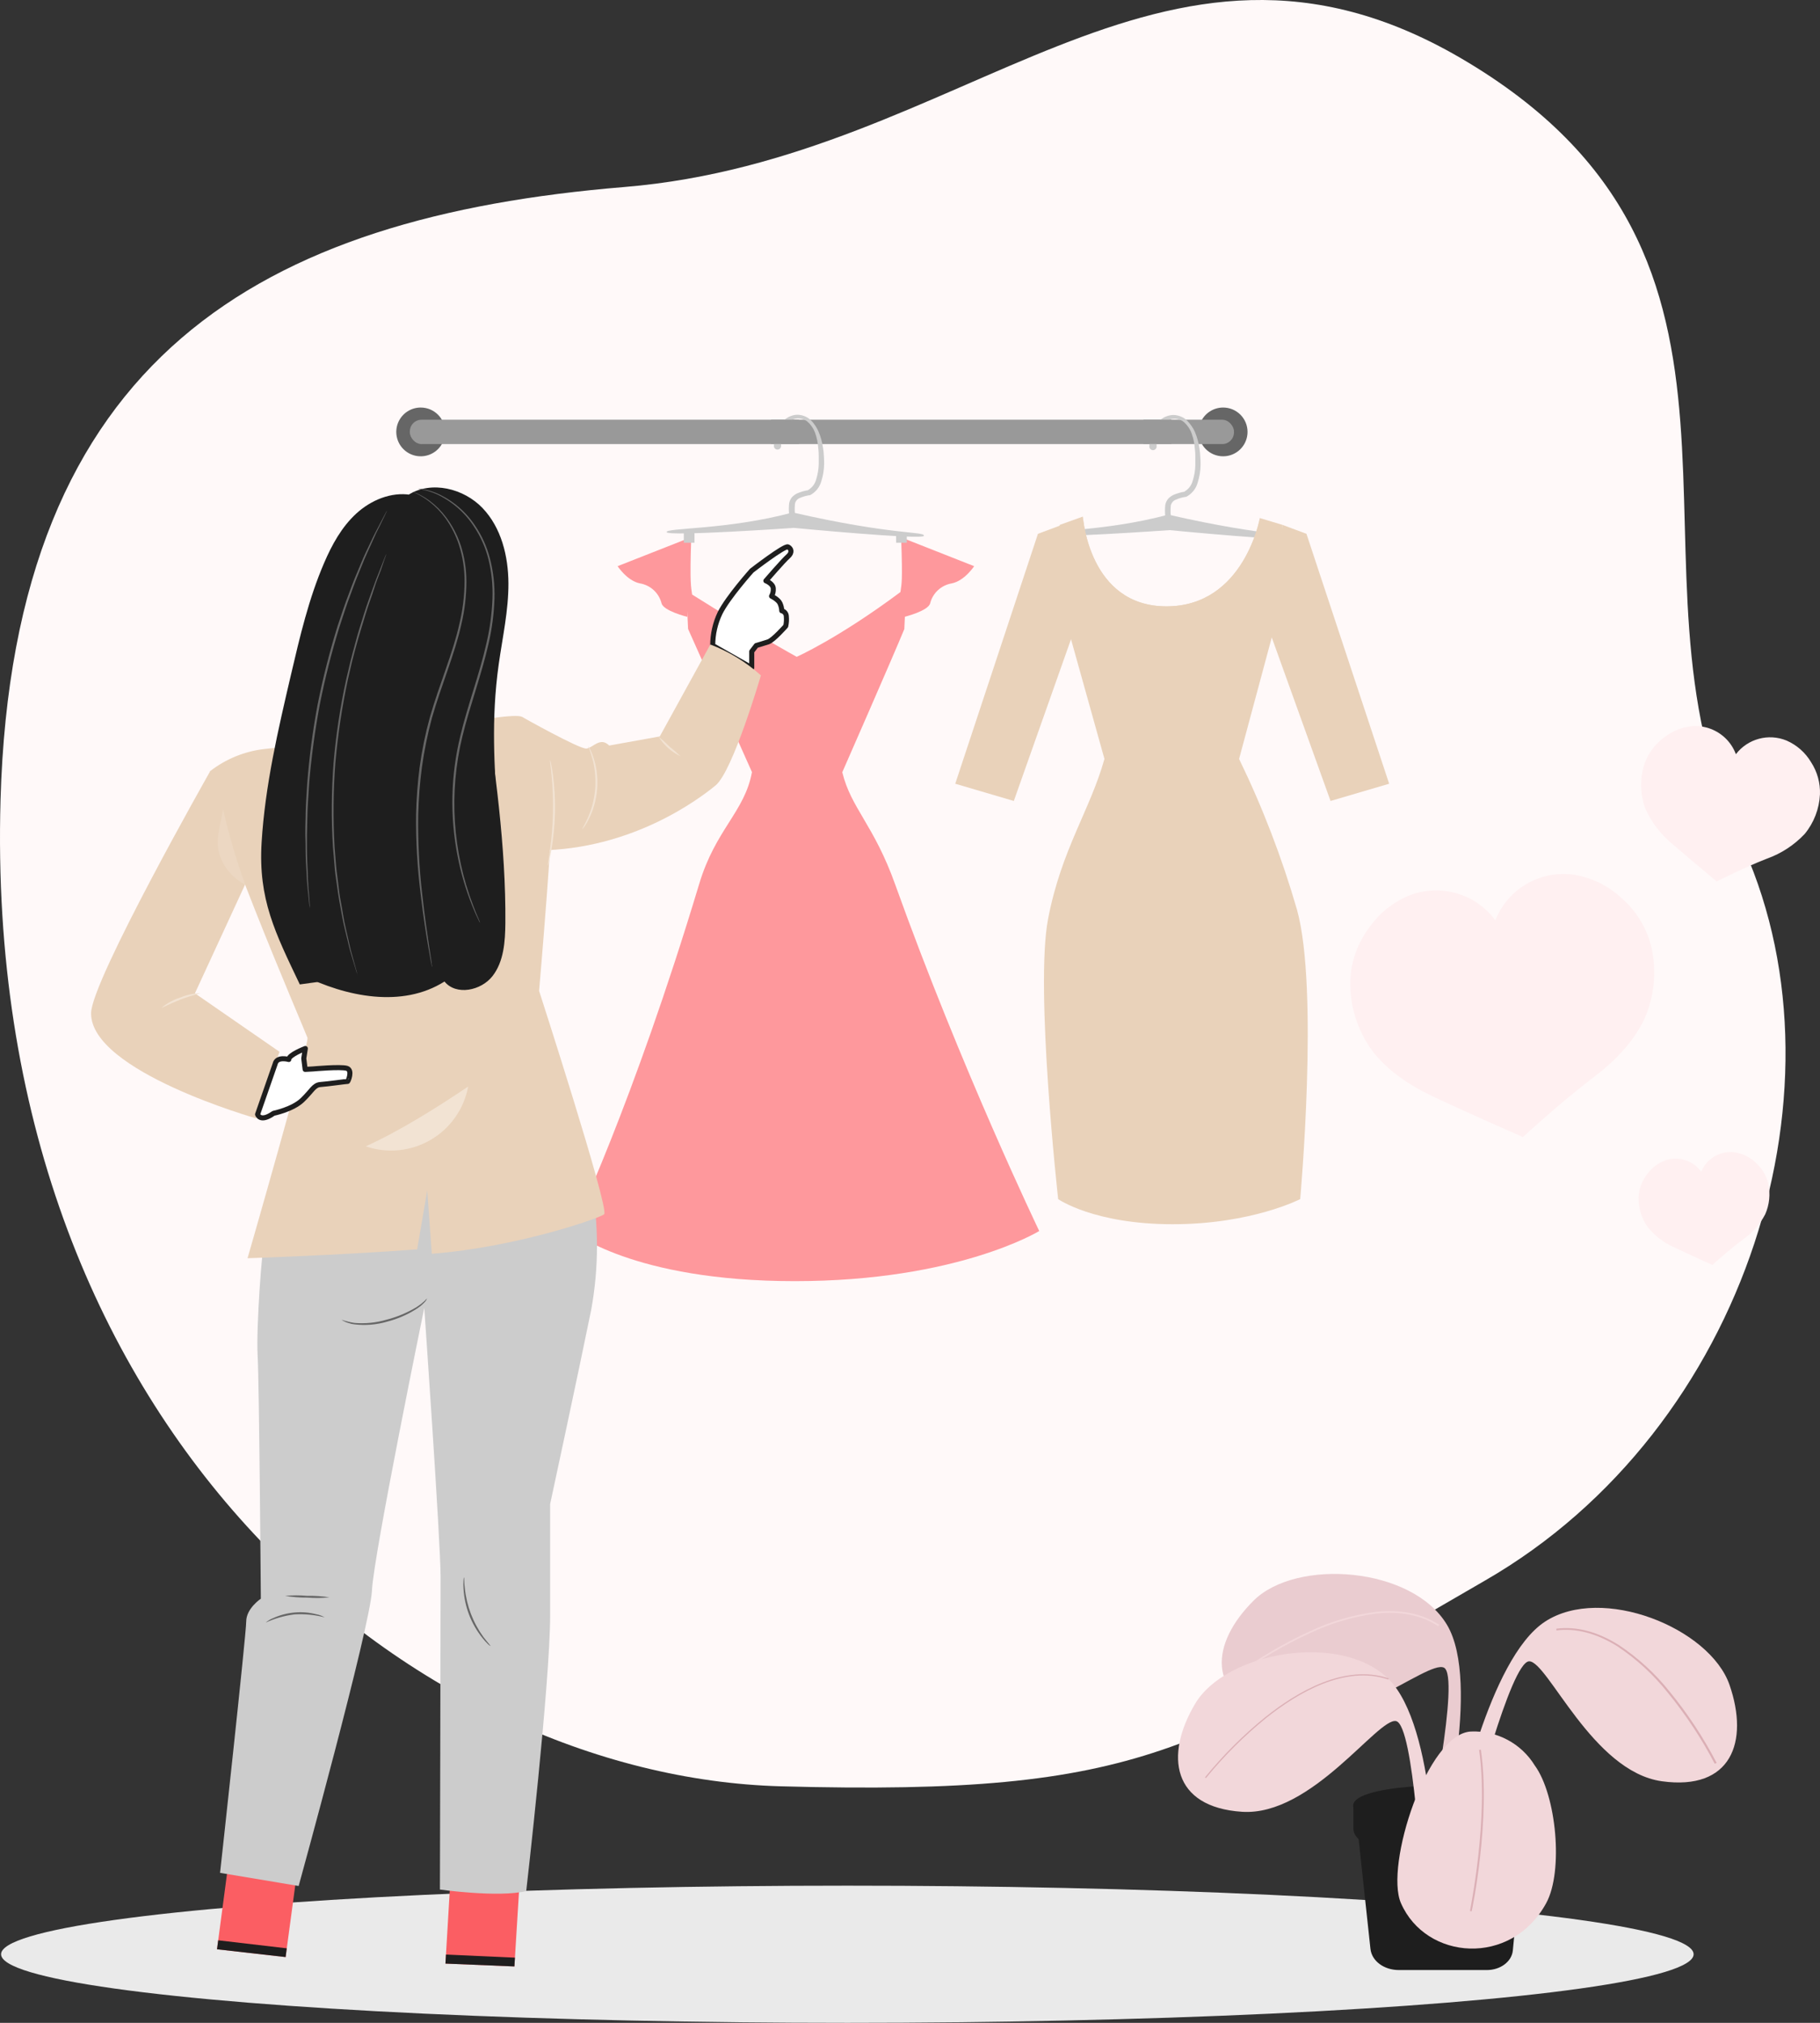 <?xml version="1.0" encoding="UTF-8"?>
<svg width="180px" height="200px" viewBox="0 0 180 200" version="1.1" xmlns="http://www.w3.org/2000/svg" xmlns:xlink="http://www.w3.org/1999/xlink">
    <rect x="0" y="0" width="180" height="200" fill="#333333" stroke="none"/>
    <title>visual/wishlist</title>
    <g id="Page-1" stroke="none" stroke-width="1" fill="none" fill-rule="evenodd">
        <g id="D_Wishlist_empty_guestUser" transform="translate(-367, -389)" fill-rule="nonzero">
            <g id="Group-2" transform="translate(367, 389)">
                <path d="M77.241,176.615 C113.547,177.602 118.11,172.839 146.868,156.272 C172.932,141.263 183.485,106.866 171.948,82.76 C159.227,56.176 178.484,25.564 144.413,5.712 C114.652,-11.604 95.486,15.71 61.749,18.49 C25.927,21.441 1.299,35.202 0.053,79.079 C-1.712,141.407 40.936,175.633 77.241,176.615 Z" id="Path" fill="#FFF9F9"></path>
                <ellipse id="Oval" fill="#EAEAEA" cx="83.804" cy="193.219" rx="83.697" ry="6.781"></ellipse>
                <path d="M163.322,93.619 C162.864,91.758 161.845,90.083 160.401,88.82 C159.033,87.534 157.298,86.705 155.436,86.45 C152.181,86.093 149.089,87.955 147.888,90.997 C147.256,90.131 146.439,89.417 145.496,88.906 C143.729,87.962 141.652,87.778 139.745,88.397 C137.976,89.032 136.452,90.206 135.389,91.754 C134.242,93.287 133.596,95.135 133.539,97.048 C133.505,99.485 134.256,101.869 135.683,103.847 C137.199,105.852 139.47,107.362 141.749,108.421 C145.582,110.223 150.619,112.422 150.619,112.422 C150.619,112.422 154.312,109.002 157.684,106.451 C159.692,104.933 161.593,102.987 162.649,100.707 C163.629,98.477 163.865,95.992 163.322,93.619 L163.322,93.619 Z" id="Path" fill="#FFF0F1"></path>
                <path d="M179.996,78.543 C180.039,77.416 179.732,76.303 179.116,75.357 C178.552,74.407 177.702,73.658 176.687,73.217 C174.904,72.487 172.853,73.041 171.681,74.569 C171.461,73.977 171.113,73.442 170.661,73.001 C169.817,72.183 168.677,71.744 167.501,71.784 C166.398,71.859 165.347,72.279 164.495,72.983 C163.597,73.667 162.932,74.611 162.59,75.686 C162.175,77.062 162.215,78.534 162.703,79.886 C163.308,81.273 164.237,82.497 165.411,83.454 C167.294,85.085 169.785,87.149 169.785,87.149 C169.785,87.149 172.431,85.797 174.751,84.896 C176.176,84.388 177.459,83.547 178.493,82.445 C179.4,81.339 179.927,79.971 179.996,78.543 L179.996,78.543 Z" id="Path" fill="#FFF0F1"></path>
                <path d="M174.886,117.031 C174.693,116.23 174.26,115.507 173.645,114.958 C173.061,114.4 172.315,114.039 171.514,113.927 C170.657,113.83 169.798,114.087 169.135,114.638 C168.747,114.966 168.445,115.384 168.255,115.855 C167.463,114.754 166.049,114.289 164.757,114.706 C163.994,114.976 163.334,115.477 162.87,116.139 C162.375,116.789 162.092,117.576 162.058,118.392 C162.035,119.441 162.352,120.469 162.96,121.325 C163.654,122.185 164.544,122.866 165.556,123.312 C167.199,124.096 169.357,125.065 169.357,125.065 C169.357,125.065 170.959,123.605 172.422,122.519 C173.327,121.884 174.067,121.042 174.579,120.063 C175.001,119.11 175.108,118.049 174.886,117.031 L174.886,117.031 Z" id="Path" fill="#FFF0F1"></path>
                <path d="M142.431,182.09 C142.431,182.09 146.543,166.428 143.117,160.66 C139.691,154.893 128.221,154.046 123.987,158.25 C119.753,162.454 119.239,167.586 125.82,169.753 C132.401,171.92 141.167,164.076 142.806,164.882 C144.444,165.689 141.172,181.472 141.172,181.472 L142.431,182.09 Z" id="Path" fill="#EACCD0"></path>
                <path d="M122.371,165.702 L122.267,165.572 C124.534,163.899 126.968,162.466 129.53,161.296 C131.598,160.316 133.806,159.666 136.075,159.367 C138.54,159.106 140.648,159.534 142.332,160.638 L142.237,160.782 C140.589,159.696 138.522,159.277 136.094,159.538 C133.842,159.833 131.65,160.478 129.598,161.449 C127.05,162.616 124.628,164.042 122.371,165.702 Z" id="Path" fill="#F2D7DA"></path>
                <path d="M147.053,194.53 L138.346,194.53 C136.992,194.53 135.899,193.719 135.787,192.656 L134.532,180.999 L150.511,180.999 L149.374,192.804 C149.292,193.778 148.277,194.53 147.053,194.53 Z" id="Path" stroke="#1E1E1E" stroke-width="0.5" fill="#1E1E1E" stroke-linecap="round" stroke-linejoin="round"></path>
                <path d="M151.102,178.517 L151.102,180.833 C151.102,182.27 147.297,183.432 142.603,183.432 C137.908,183.432 134.107,182.27 134.107,180.833 L134.107,178.517 C134.107,177.787 136.301,177.165 139.407,176.908 C140.395,176.822 141.474,176.777 142.603,176.777 C147.297,176.777 151.102,177.557 151.102,178.517 Z" id="Path" stroke="#1E1E1E" stroke-width="0.5" fill="#1E1E1E" stroke-linecap="round" stroke-linejoin="round"></path>
                <path d="M151.102,178.517 C151.088,178.68 151.002,178.828 150.868,178.922 C150.488,179.246 149.662,179.535 148.534,179.76 C148.083,179.85 147.6,179.931 147.076,179.994 L146.656,180.044 C146.575,180.044 146.489,180.044 146.408,180.071 C145.956,180.116 145.505,180.157 145.031,180.184 L144.932,180.184 C144.684,180.184 144.431,180.211 144.173,180.22 L143.645,180.22 L143.438,180.22 L142.603,180.22 L142.029,180.22 L141.194,180.22 C140.743,180.22 140.291,180.179 139.84,180.148 L139.601,180.148 L139.601,180.148 L139.407,180.148 L139.19,180.148 C138.739,180.107 138.287,180.053 137.836,179.994 C135.579,179.684 134.076,179.156 134.076,178.553 C134.076,178.183 134.64,177.841 135.597,177.561 C136.248,177.381 136.91,177.243 137.579,177.147 L137.705,177.147 L137.705,177.147 L137.94,177.115 C138.391,177.057 138.87,177.003 139.375,176.962 L139.452,176.962 C139.953,176.922 140.477,176.89 141.018,176.872 C141.346,176.872 141.68,176.863 142.02,176.845 L142.571,176.845 L143.433,176.845 L143.641,176.845 C144.142,176.845 144.629,176.881 145.099,176.913 L145.478,176.935 C145.875,176.967 146.263,177.003 146.629,177.043 C147.162,177.102 147.658,177.174 148.11,177.25 L148.34,177.295 L148.489,177.323 C149.108,177.433 149.713,177.61 150.294,177.85 C150.827,178.034 151.102,178.26 151.102,178.517 Z" id="Path" stroke="#1E1E1E" stroke-width="0.5" fill="#1E1E1E" stroke-linecap="round" stroke-linejoin="round"></path>
                <path d="M144.029,179.873 C144.029,179.873 147.189,163.99 152.813,160.327 C158.437,156.664 169.104,160.958 171.054,166.594 C173.004,172.231 171.221,177.07 164.36,176.115 C157.499,175.16 153.075,164.256 151.242,164.256 C149.41,164.256 145.428,179.873 145.428,179.873 L144.029,179.873 Z" id="Path" fill="#F2D7DA"></path>
                <path d="M169.587,174.38 C168.287,171.891 166.735,169.542 164.956,167.369 C163.549,165.595 161.874,164.05 159.99,162.791 C157.923,161.489 155.883,160.953 153.928,161.201 L153.928,161.03 C155.928,160.777 157.991,161.323 160.103,162.647 C162.013,163.915 163.713,165.473 165.141,167.266 C166.924,169.447 168.479,171.805 169.781,174.304 L169.587,174.38 Z" id="Path" fill="#DBAFB5"></path>
                <path d="M141.993,186.924 C141.993,186.924 142.079,170.704 137.326,166.004 C132.573,161.305 121.243,163.328 118.2,168.451 C115.158,173.574 115.943,178.679 122.836,179.134 C129.729,179.589 136.283,169.798 138.071,170.167 C139.858,170.537 140.626,186.64 140.626,186.64 L141.993,186.924 Z" id="Path" fill="#F2D7DA"></path>
                <path d="M119.266,175.804 L119.175,175.732 C120.951,173.548 122.948,171.554 125.134,169.78 C128.334,167.221 133.047,164.481 137.344,165.945 L137.308,166.058 C133.06,164.607 128.384,167.333 125.21,169.87 C123.031,171.64 121.039,173.628 119.266,175.804 L119.266,175.804 Z" id="Path" fill="#DBAFB5"></path>
                <path d="M151.788,174.551 C150.456,172.381 148.053,171.098 145.505,171.195 C141.149,171.352 136.929,184.487 138.558,188.172 C141.036,193.818 149.464,194.48 152.917,188.172 C154.646,185.018 153.928,177.467 151.788,174.551 Z" id="Path" fill="#F2D7DA"></path>
                <path d="M145.546,188.979 L145.383,188.947 C145.383,188.853 147.266,179.819 146.286,173.015 L146.458,172.992 C147.455,179.837 145.586,188.889 145.546,188.979 Z" id="Path" fill="#DBAFB5"></path>
                <path d="M44.023,42.704 C44.023,43.679 43.435,44.558 42.532,44.931 C41.63,45.304 40.591,45.098 39.901,44.409 C39.21,43.719 39.003,42.682 39.377,41.782 C39.751,40.881 40.631,40.293 41.608,40.293 C42.942,40.293 44.023,41.373 44.023,42.704 L44.023,42.704 Z" id="Path" fill="#666666"></path>
                <path d="M123.382,42.704 C123.382,43.679 122.793,44.559 121.891,44.932 C120.988,45.304 119.948,45.097 119.258,44.407 C118.568,43.717 118.362,42.679 118.738,41.778 C119.113,40.878 119.995,40.292 120.972,40.293 C121.612,40.293 122.226,40.548 122.678,41 C123.13,41.452 123.384,42.065 123.382,42.704 Z" id="Path" fill="#666666"></path>
                <rect id="Rectangle" fill="#999999" x="40.534" y="41.497" width="81.508" height="2.411" rx="1.16"></rect>
                <path d="M115.691,52.148 C115.78,51.777 115.815,51.394 115.794,51.013 C115.76,50.674 115.76,50.333 115.794,49.994 C115.846,49.719 116.04,49.493 116.305,49.4 C116.611,49.265 116.935,49.173 117.266,49.125 L117.266,49.125 L117.311,49.125 C117.883,48.83 118.302,48.305 118.462,47.683 C118.636,47.136 118.728,46.567 118.738,45.993 C118.738,45.678 118.738,45.439 118.71,45.155 C118.704,44.877 118.675,44.6 118.625,44.326 C118.547,43.763 118.395,43.213 118.173,42.691 C118.052,42.427 117.901,42.179 117.722,41.952 C117.549,41.715 117.339,41.508 117.099,41.339 C116.841,41.182 116.554,41.081 116.255,41.041 C115.948,41.009 115.638,41.052 115.352,41.168 C115.209,41.214 115.075,41.284 114.955,41.375 C114.824,41.448 114.706,41.541 114.603,41.65 C114.381,41.852 114.197,42.092 114.057,42.357 C113.921,42.626 113.821,42.91 113.759,43.204 C113.7,43.501 113.672,43.803 113.673,44.105 C113.65,44.303 113.793,44.482 113.991,44.504 C114.189,44.526 114.368,44.384 114.391,44.186 C114.395,44.167 114.395,44.147 114.391,44.128 L114.391,44.024 C114.366,43.787 114.369,43.548 114.4,43.312 C114.408,43.188 114.423,43.065 114.445,42.943 L114.562,42.591 C114.659,42.363 114.793,42.153 114.959,41.97 C115.031,41.87 115.124,41.787 115.23,41.726 C115.325,41.646 115.434,41.584 115.551,41.542 C115.772,41.439 116.016,41.393 116.259,41.406 C116.506,41.43 116.745,41.507 116.959,41.632 C117.164,41.781 117.343,41.964 117.487,42.172 C117.644,42.379 117.767,42.608 117.853,42.853 C117.943,43.1 118.015,43.353 118.069,43.61 C118.12,43.867 118.154,44.128 118.173,44.389 C118.209,44.655 118.224,44.923 118.218,45.191 C118.218,45.457 118.218,45.759 118.218,45.993 C118.207,46.514 118.12,47.03 117.961,47.525 C117.846,47.985 117.545,48.376 117.131,48.607 L117.194,48.607 C116.809,48.664 116.433,48.77 116.074,48.922 C115.876,49.016 115.696,49.144 115.542,49.3 C115.393,49.478 115.291,49.69 115.248,49.918 C115.206,50.3 115.206,50.685 115.248,51.067 C115.272,51.407 115.246,51.748 115.172,52.081 C115.135,52.226 115.224,52.373 115.37,52.409 C115.516,52.446 115.664,52.357 115.7,52.211 L115.691,52.148 Z" id="Path" fill="#CCCCCC"></path>
                <path d="M128.727,53.225 C128.781,52.774 125.567,53.18 115.546,50.882 C109.042,52.639 102.709,52.414 102.876,52.865 C103.043,53.315 115.664,52.414 115.664,52.414 C115.664,52.414 128.673,53.676 128.727,53.225 Z" id="Path" fill="#CCCCCC"></path>
                <rect id="Rectangle" fill="#2E475E" transform="translate(126.492, 53.425) rotate(180) translate(-126.492, -53.425) " x="125.955" y="52.95" width="1.074" height="1"></rect>
                <rect id="Rectangle" fill="#2E475E" transform="translate(105.164, 53.425) rotate(180) translate(-105.164, -53.425) " x="104.627" y="52.95" width="1.074" height="1"></rect>
                <path d="M122.547,75.037 L125.82,62.872 L126.854,51.9 L124.597,51.22 C124.597,51.22 123.048,59.952 115.357,59.952 C107.665,59.952 107.092,51.076 107.092,51.076 L104.799,51.9 L105.832,62.872 L109.231,75.037 C107.814,80.102 104.979,83.968 103.657,90.848 C102.334,97.728 104.654,118.558 104.654,118.558 C104.654,118.558 108.188,121.041 115.984,121.041 C123.78,121.041 128.591,118.558 128.591,118.558 C128.591,118.558 130.465,97.805 128.275,89.947 C126.794,84.824 124.877,79.836 122.547,75.037 L122.547,75.037 Z" id="Path" fill="#E9D2BA"></path>
                <polygon id="Path" fill="#E9D2BA" points="126.854 51.9 129.21 52.779 137.389 77.488 131.593 79.192 125.233 61.507"></polygon>
                <polygon id="Path" fill="#E9D2BA" points="105.006 51.9 102.654 52.779 94.475 77.488 100.267 79.192 106.04 62.872"></polygon>
                <path d="M116.034,62.074 C124.439,62.074 124.61,51.22 124.61,51.22 C124.61,51.22 123.062,59.952 115.37,59.952 C107.678,59.952 107.105,51.076 107.105,51.076 C107.105,51.076 106.216,62.074 116.034,62.074 Z" id="Path" fill="#E9D2BA"></path>
                <path d="M89.275,53.193 L96.344,55.978 C96.344,55.978 95.405,57.424 94.128,57.681 C93.093,57.856 92.258,58.622 91.997,59.637 C91.83,60.403 89.451,60.988 89.451,60.988 L89.275,53.193 Z" id="Path" fill="#FE989C"></path>
                <path d="M68.159,53.193 L61.081,55.978 C61.081,55.978 62.016,57.424 63.293,57.681 C64.328,57.856 65.162,58.622 65.424,59.637 C65.595,60.403 67.974,60.988 67.974,60.988 L68.159,53.193 Z" id="Path" fill="#FE989C"></path>
                <path d="M83.303,76.353 C83.303,76.353 88.368,64.809 89.438,62.196 C89.763,55.888 89.582,53.572 89.582,53.572 L89.131,53.36 C89.275,57.578 89.176,57.623 89.054,58.537 C82.883,63.138 78.794,64.94 78.794,64.94 C78.794,64.94 74.366,62.511 68.452,58.785 C68.349,58.019 68.213,57.699 68.358,53.347 L67.906,53.558 C67.906,53.558 67.721,55.865 68.051,62.182 L74.37,76.34 C73.652,80.264 70.759,82.012 69.148,87.41 C62.548,109.313 56.567,121.712 56.567,121.712 C56.567,121.712 62.503,126.669 78.604,126.669 C94.705,126.669 102.781,121.712 102.781,121.712 C102.781,121.712 95.071,105.681 88.53,87.437 C86.436,81.571 84.156,79.895 83.303,76.353 Z" id="Path" fill="#FE989C"></path>
                <path d="M78.518,51.936 C78.607,51.569 78.642,51.191 78.622,50.814 C78.59,50.482 78.59,50.147 78.622,49.814 C78.673,49.544 78.864,49.321 79.123,49.228 C79.426,49.098 79.745,49.007 80.071,48.958 L80.071,48.958 L80.116,48.958 C80.67,48.669 81.076,48.16 81.236,47.557 C81.406,47.018 81.497,46.458 81.507,45.894 C81.507,45.583 81.507,45.344 81.48,45.065 C81.473,44.793 81.444,44.522 81.394,44.254 C81.353,43.976 81.296,43.701 81.222,43.429 C81.147,43.162 81.054,42.9 80.942,42.645 C80.828,42.387 80.684,42.142 80.514,41.916 C80.345,41.681 80.138,41.476 79.9,41.312 C79.647,41.155 79.364,41.056 79.069,41.019 C78.773,40.984 78.473,41.026 78.198,41.141 C78.058,41.189 77.926,41.257 77.805,41.343 C77.677,41.418 77.56,41.511 77.458,41.618 C77.241,41.817 77.059,42.052 76.921,42.312 C76.787,42.576 76.689,42.856 76.627,43.146 C76.571,43.443 76.542,43.744 76.541,44.047 C76.523,44.175 76.577,44.304 76.681,44.382 C76.785,44.459 76.924,44.474 77.042,44.421 C77.161,44.367 77.24,44.253 77.25,44.123 L77.25,43.97 C77.209,43.732 77.197,43.49 77.214,43.249 C77.222,43.128 77.237,43.008 77.259,42.889 L77.372,42.542 C77.468,42.317 77.6,42.11 77.765,41.929 C77.835,41.83 77.926,41.747 78.031,41.686 C78.126,41.609 78.232,41.548 78.347,41.506 C78.565,41.404 78.806,41.359 79.047,41.375 C79.289,41.395 79.524,41.471 79.733,41.596 C79.935,41.74 80.111,41.918 80.252,42.123 C80.406,42.328 80.528,42.556 80.613,42.799 C80.703,43.041 80.774,43.289 80.825,43.542 C80.875,43.795 80.91,44.051 80.929,44.308 C80.962,44.571 80.978,44.836 80.974,45.101 C80.974,45.362 80.974,45.66 80.974,45.89 C80.962,46.401 80.876,46.907 80.721,47.395 C80.606,47.848 80.309,48.234 79.9,48.462 L79.963,48.462 C79.583,48.516 79.213,48.621 78.862,48.773 C78.665,48.864 78.487,48.99 78.338,49.147 C78.19,49.32 78.091,49.528 78.049,49.751 C78.006,50.127 78.006,50.506 78.049,50.882 C78.073,51.217 78.047,51.554 77.972,51.882 C77.944,52.026 78.033,52.167 78.175,52.202 C78.316,52.233 78.456,52.148 78.491,52.008 L78.518,51.936 Z" id="Path" fill="#CCCCCC"></path>
                <path d="M91.379,52.973 C91.433,52.522 88.255,52.928 78.401,50.666 C71.996,52.396 65.762,52.175 65.929,52.617 C66.096,53.058 78.514,52.193 78.514,52.193 C78.514,52.193 91.302,53.414 91.379,52.973 Z" id="Path" fill="#CCCCCC"></path>
                <rect id="Rectangle" fill="#CCCCCC" transform="translate(89.153, 53.196) rotate(180) translate(-89.153, -53.196) " x="88.625" y="52.729" width="1.056" height="1"></rect>
                <rect id="Rectangle" fill="#CCCCCC" transform="translate(68.159, 53.196) rotate(180) translate(-68.159, -53.196) " x="67.631" y="52.729" width="1.056" height="1"></rect>
                <polygon id="Path" fill="#FB5E63" points="29.931 180.981 28.247 193.498 21.463 192.728 23.124 180.184"></polygon>
                <polygon id="Path" fill="#1E1E1E" points="28.36 192.633 21.58 191.84 21.463 192.728 28.247 193.498"></polygon>
                <polygon id="Path" fill="#FB5E63" points="51.652 181.819 50.875 194.426 44.055 194.143 44.804 181.513"></polygon>
                <polygon id="Path" fill="#1E1E1E" points="50.929 193.557 44.109 193.25 44.055 194.143 50.875 194.426"></polygon>
                <path d="M26.134,122.956 C25.94,122.956 25.322,131.274 25.48,134.018 C25.638,136.762 25.796,158.065 25.796,158.065 C25.796,158.065 24.351,159.029 24.351,160.318 C24.351,161.606 21.765,185.172 21.765,185.172 L29.538,186.469 C29.538,186.469 36.625,160.786 36.787,157.254 C36.95,153.721 41.96,129.318 41.96,129.318 C41.96,129.318 43.576,152.397 43.576,155.947 C43.576,159.498 43.509,186.821 43.509,186.821 C43.509,186.821 49.273,187.636 52.044,186.974 C52.044,186.974 54.41,166.437 54.41,159.66 L54.41,148.702 C54.41,148.702 57.159,135.951 58.472,129.498 C59.232,125.327 59.232,121.054 58.472,116.882 L35.189,113.836 L26.134,122.956 Z" id="Path" fill="#CCCCCC"></path>
                <path d="M32.106,159.908 C31.139,159.658 30.138,159.559 29.141,159.615 C28.151,159.736 27.185,160.01 26.279,160.426 C26.506,160.233 26.764,160.081 27.042,159.975 C27.701,159.677 28.406,159.493 29.127,159.43 C29.846,159.364 30.572,159.421 31.271,159.601 C31.566,159.653 31.848,159.757 32.106,159.908 L32.106,159.908 Z" id="Path" fill="#666666"></path>
                <path d="M32.589,157.934 C31.857,158.006 31.12,158.014 30.387,157.957 C29.651,157.965 28.917,157.906 28.193,157.781 C28.924,157.718 29.66,157.718 30.391,157.781 C31.127,157.767 31.863,157.819 32.589,157.934 Z" id="Path" fill="#666666"></path>
                <path d="M48.496,162.746 C48.496,162.746 48.406,162.692 48.266,162.562 C48.073,162.374 47.892,162.173 47.725,161.962 C46.596,160.563 45.938,158.845 45.842,157.051 C45.823,156.783 45.823,156.513 45.842,156.245 C45.842,156.145 45.857,156.046 45.887,155.952 C45.923,155.952 45.887,156.371 45.973,157.042 C46.064,157.912 46.268,158.766 46.578,159.583 C46.893,160.399 47.313,161.17 47.828,161.877 C48.248,162.422 48.537,162.715 48.496,162.746 Z" id="Path" fill="#666666"></path>
                <path d="M42.236,128.399 C42.183,128.509 42.116,128.612 42.037,128.705 L41.735,129.007 C41.604,129.115 41.455,129.233 41.283,129.354 C40.366,129.953 39.356,130.397 38.295,130.67 C37.241,130.98 36.135,131.072 35.045,130.94 L34.752,130.891 L34.494,130.814 C34.355,130.78 34.22,130.73 34.092,130.665 C33.98,130.619 33.874,130.559 33.777,130.485 C34.196,130.629 34.628,130.735 35.067,130.801 C36.131,130.889 37.203,130.78 38.227,130.481 C39.269,130.212 40.266,129.794 41.188,129.242 C41.36,129.129 41.513,129.021 41.64,128.926 L41.96,128.656 C42.132,128.471 42.222,128.39 42.236,128.399 Z" id="Path" fill="#666666"></path>
                <path d="M70.488,63.823 C70.487,62.711 70.735,61.613 71.215,60.61 C71.996,59.046 74.348,56.42 74.348,56.42 C74.348,56.42 77.598,53.905 77.932,54.072 C78.266,54.239 78.383,54.631 77.932,55.023 C77.48,55.415 75.747,57.424 75.747,57.424 C75.747,57.424 76.478,57.704 76.478,58.208 C76.495,58.465 76.436,58.72 76.307,58.943 C76.307,58.943 76.979,59.272 77.146,59.664 C77.249,59.893 77.307,60.139 77.318,60.389 C77.58,60.448 77.767,60.679 77.769,60.948 C77.8,61.266 77.78,61.587 77.711,61.899 C77.711,61.899 76.483,63.295 75.977,63.462 C75.472,63.629 74.799,63.823 74.799,63.823 L74.348,64.413 L74.348,66.021 L70.488,63.823 Z" id="Path" stroke="#1E1E1E" stroke-width="0.5" fill="#FFFFFF" stroke-linecap="round" stroke-linejoin="round"></path>
                <path d="M20.799,76.231 C20.799,76.231 9.063,96.908 9.009,100.157 C8.923,105.924 25.331,110.574 25.331,110.574 L27.642,103.991 L19.278,98.21 L25.363,85.022 L20.799,76.231 Z" id="Path" fill="#E9D2BA"></path>
                <path d="M20.799,76.231 C22.329,75.049 24.15,74.3 26.071,74.064 C29.267,73.681 34.977,73.582 34.977,73.582 C34.977,73.582 50.464,70.198 51.629,70.879 C52.794,71.559 54.337,75.709 54.626,77.637 C54.915,79.566 53.317,97.967 53.317,97.967 C53.317,97.967 60.242,119.379 59.759,120.045 C59.524,120.37 51.155,123.312 42.705,123.961 L42.254,117.698 L41.256,123.528 C33.397,124.114 24.482,124.402 24.482,124.402 C24.482,124.402 30.603,103.185 30.409,102.604 C30.215,102.022 19.977,78.3 20.799,76.231 Z" id="Path" fill="#E9D2BA"></path>
                <path d="M51.629,70.879 C51.629,70.879 57.321,74.082 57.994,74.01 C58.666,73.938 59.348,72.816 60.251,73.713 L65.252,72.812 L70.254,63.723 C72.096,64.424 73.791,65.46 75.255,66.778 C75.255,66.778 72.492,76.24 70.773,77.655 C69.053,79.07 62.462,83.986 53.254,84.08 L52.108,76.542 L51.629,70.879 Z" id="Path" fill="#E9D2BA"></path>
                <path d="M57.574,81.981 C57.547,81.981 57.822,81.562 58.138,80.859 C58.321,80.446 58.472,80.019 58.59,79.584 C58.728,79.05 58.821,78.506 58.869,77.957 C58.906,77.406 58.894,76.853 58.833,76.303 C58.784,75.854 58.698,75.409 58.576,74.974 C58.368,74.231 58.156,73.798 58.188,73.78 C58.259,73.869 58.317,73.968 58.359,74.073 C58.498,74.35 58.614,74.638 58.707,74.934 C58.85,75.374 58.953,75.826 59.014,76.285 C59.165,77.408 59.079,78.55 58.761,79.638 C58.633,80.08 58.465,80.51 58.26,80.922 C58.129,81.198 57.978,81.465 57.809,81.719 C57.664,81.895 57.587,81.985 57.574,81.981 Z" id="Path" fill="#F2E3D3"></path>
                <path d="M67.297,74.767 C66.402,74.346 65.651,73.672 65.135,72.83 C65.51,73.137 65.867,73.464 66.205,73.812 C66.587,74.109 66.952,74.428 67.297,74.767 L67.297,74.767 Z" id="Path" fill="#F2E3D3"></path>
                <path d="M25.475,110.178 C25.475,110.178 25.71,111.025 27.055,110.074 C27.055,110.074 28.933,109.696 29.904,108.767 C30.874,107.839 31.032,107.272 31.709,107.226 C32.386,107.181 34.345,106.902 34.381,106.92 C34.417,106.938 34.914,105.816 34.305,105.627 C33.695,105.438 30.973,105.686 30.973,105.686 L30.179,105.731 L30.043,104.649 L30.197,103.667 C30.197,103.667 28.536,104.298 28.563,104.753 C28.563,104.753 27.38,104.406 27.209,105.203 L25.475,110.178 Z" id="Path" stroke="#1E1E1E" stroke-width="0.5" fill="#FFFFFF" stroke-linecap="round" stroke-linejoin="round"></path>
                <path d="M19.792,98.192 C19.792,98.251 18.89,98.427 17.86,98.823 C16.831,99.22 16.023,99.67 15.996,99.621 C16.531,99.183 17.143,98.85 17.802,98.639 C18.432,98.369 19.107,98.218 19.792,98.192 L19.792,98.192 Z" id="Path" fill="#F2E3D3"></path>
                <g id="Group" opacity="0.3" transform="translate(21.532, 79.971)" fill="#F2E3D3">
                    <path d="M2.733,7.498 C1.378,6.824 0.4,5.575 0.07,4.1 C-0.192,2.749 0.35,1.361 0.522,0 C1.093,2.545 1.832,5.05 2.733,7.498" id="Path"></path>
                </g>
                <path d="M36.169,113.341 C38.302,114.07 40.647,113.836 42.594,112.7 C44.54,111.564 45.894,109.638 46.303,107.425 C43.206,109.511 39.568,111.8 36.169,113.341 Z" id="Path" fill="#F2E3D3"></path>
                <path d="M54.414,75.164 C54.465,75.292 54.498,75.427 54.513,75.565 C54.568,75.826 54.631,76.204 54.694,76.677 C54.852,77.908 54.917,79.15 54.888,80.39 C54.858,81.631 54.735,82.867 54.522,84.089 C54.437,84.54 54.36,84.936 54.292,85.193 C54.269,85.33 54.229,85.463 54.175,85.59 C54.143,85.59 54.252,85.004 54.387,84.067 C54.734,81.625 54.79,79.151 54.554,76.695 C54.468,75.754 54.365,75.168 54.414,75.164 Z" id="Path" fill="#F2E3D3"></path>
                <path d="M47.883,68.599 L29.827,96.372 C34.237,98.58 39.798,99.684 43.96,97.043 C45.115,98.467 47.594,97.945 48.713,96.503 C49.833,95.061 49.963,93.092 49.981,91.258 C50.04,83.666 48.948,76.114 47.883,68.599 Z" id="Path" fill="#1E1E1E"></path>
                <path d="M40.62,48.926 C38.683,48.611 36.683,49.449 35.235,50.778 C33.786,52.108 32.82,53.874 32.048,55.676 C30.536,59.191 29.66,62.939 28.789,66.661 C27.507,72.149 26.216,77.669 25.873,83.296 C25.53,88.924 27.227,92.245 29.651,97.332 L38.227,96.142 L38.227,94.516 L39.392,96.142 L42.728,95.624 C42.728,95.624 43.73,86.915 43.73,86.942 C43.73,86.969 45.337,95.237 45.337,95.237 L48.117,94.98 C50.884,84.035 47.756,76.835 49.327,65.656 C49.702,62.998 50.297,60.353 50.284,57.668 C50.27,54.982 49.58,52.175 47.725,50.233 C45.869,48.291 42.669,47.494 40.394,48.922" id="Path" fill="#1E1E1E"></path>
                <path d="M42.728,95.624 C42.711,95.585 42.701,95.544 42.696,95.502 C42.696,95.408 42.655,95.286 42.624,95.129 C42.565,94.791 42.479,94.313 42.371,93.7 C42.159,92.457 41.865,90.659 41.604,88.415 C41.272,85.793 41.121,83.15 41.152,80.507 C41.187,78.946 41.304,77.388 41.504,75.839 C41.733,74.177 42.071,72.532 42.515,70.915 C43.468,67.598 44.795,64.579 45.436,61.678 C45.766,60.311 45.938,58.911 45.946,57.505 C45.957,56.283 45.773,55.066 45.4,53.901 C45.089,52.943 44.632,52.039 44.046,51.22 C43.595,50.605 43.06,50.056 42.457,49.589 C42.076,49.293 41.666,49.037 41.234,48.823 L40.89,48.665 C40.85,48.649 40.81,48.63 40.773,48.607 C40.816,48.613 40.857,48.627 40.895,48.647 L41.252,48.787 C41.693,48.988 42.112,49.236 42.502,49.526 C43.121,49.989 43.669,50.538 44.131,51.157 C44.742,51.979 45.221,52.891 45.549,53.86 C45.935,55.038 46.13,56.27 46.127,57.51 C46.124,58.927 45.957,60.339 45.63,61.718 C44.989,64.647 43.667,67.675 42.723,70.969 C42.288,72.579 41.955,74.215 41.726,75.866 C41.524,77.408 41.404,78.958 41.364,80.512 C41.321,83.147 41.452,85.783 41.757,88.401 C42.005,90.654 42.276,92.457 42.461,93.691 C42.556,94.304 42.628,94.786 42.682,95.124 C42.682,95.282 42.723,95.403 42.732,95.498 C42.737,95.54 42.735,95.583 42.728,95.624 Z" id="Path" fill="#666666"></path>
                <path d="M30.639,89.929 C30.635,89.894 30.635,89.86 30.639,89.825 C30.639,89.744 30.617,89.641 30.599,89.519 C30.572,89.23 30.531,88.838 30.477,88.334 C30.45,88.077 30.423,87.793 30.391,87.482 C30.359,87.171 30.35,86.829 30.328,86.459 C30.292,85.73 30.224,84.896 30.224,83.972 C30.224,83.513 30.215,83.031 30.197,82.526 C30.197,82.021 30.197,81.499 30.22,80.953 C30.22,79.868 30.31,78.701 30.382,77.493 C30.585,74.854 30.932,72.228 31.42,69.626 C31.938,67.028 32.592,64.459 33.379,61.93 C33.767,60.772 34.12,59.677 34.521,58.659 C34.715,58.15 34.887,57.659 35.081,57.19 C35.275,56.721 35.465,56.289 35.645,55.838 C35.988,54.982 36.363,54.234 36.67,53.585 C36.828,53.257 36.968,52.946 37.121,52.662 L37.519,51.9 L38.069,50.85 L38.218,50.58 C38.233,50.547 38.253,50.517 38.277,50.49 L38.236,50.589 C38.205,50.661 38.16,50.751 38.105,50.868 L37.586,51.936 L37.203,52.702 C37.076,52.991 36.932,53.302 36.783,53.631 C36.485,54.302 36.124,55.05 35.785,55.91 C35.609,56.334 35.429,56.785 35.235,57.262 C35.04,57.74 34.878,58.222 34.688,58.727 C34.296,59.74 33.948,60.844 33.569,61.998 C32.789,64.516 32.141,67.072 31.628,69.657 C31.141,72.252 30.788,74.871 30.572,77.502 C30.499,78.719 30.409,79.872 30.396,80.953 C30.396,81.494 30.359,82.017 30.359,82.521 C30.359,83.026 30.359,83.504 30.359,83.968 C30.359,84.869 30.414,85.721 30.441,86.45 C30.441,86.815 30.472,87.158 30.486,87.469 C30.499,87.78 30.531,88.068 30.554,88.325 C30.59,88.829 30.621,89.226 30.639,89.51 C30.639,89.636 30.639,89.735 30.639,89.816 C30.646,89.854 30.646,89.892 30.639,89.929 Z" id="Path" fill="#666666"></path>
                <path d="M35.406,96.534 C35.387,96.502 35.373,96.467 35.365,96.431 C35.365,96.35 35.307,96.25 35.266,96.124 C35.18,95.836 35.058,95.439 34.905,94.93 C34.828,94.669 34.742,94.385 34.648,94.07 C34.553,93.754 34.481,93.403 34.39,93.029 C34.219,92.281 33.975,91.438 33.817,90.483 C33.731,90.005 33.637,89.51 33.542,88.992 C33.447,88.474 33.384,87.924 33.303,87.361 C33.221,86.797 33.127,86.216 33.086,85.612 C33.045,85.009 32.982,84.387 32.928,83.747 C32.756,80.976 32.777,78.197 32.991,75.429 C33.229,72.66 33.645,69.909 34.237,67.193 C34.381,66.571 34.521,65.963 34.661,65.391 C34.801,64.818 34.968,64.237 35.113,63.687 C35.397,62.583 35.727,61.579 36.015,60.655 C36.304,59.731 36.616,58.916 36.869,58.19 C37.121,57.465 37.37,56.839 37.573,56.347 L38.024,55.194 L38.15,54.897 L38.2,54.797 C38.198,54.835 38.189,54.872 38.173,54.906 L38.06,55.212 L37.663,56.379 C37.469,56.884 37.212,57.501 36.99,58.231 C36.769,58.961 36.435,59.776 36.164,60.7 C35.894,61.624 35.56,62.633 35.262,63.732 C35.122,64.282 34.95,64.845 34.81,65.436 C34.67,66.026 34.535,66.63 34.395,67.238 C33.817,69.945 33.407,72.685 33.167,75.443 C32.956,78.202 32.93,80.971 33.09,83.733 C33.14,84.373 33.19,84.991 33.239,85.594 C33.289,86.198 33.384,86.775 33.447,87.338 C33.51,87.901 33.573,88.446 33.673,88.965 C33.772,89.483 33.853,89.983 33.934,90.456 C34.083,91.411 34.318,92.258 34.476,93.006 C34.566,93.376 34.634,93.727 34.72,94.047 C34.806,94.367 34.887,94.651 34.959,94.912 C35.099,95.421 35.207,95.813 35.289,96.111 C35.32,96.241 35.347,96.345 35.365,96.426 C35.384,96.46 35.398,96.497 35.406,96.534 Z" id="Path" fill="#666666"></path>
                <path d="M47.476,91.249 C47.45,91.216 47.429,91.18 47.413,91.141 C47.377,91.06 47.323,90.952 47.26,90.817 C47.196,90.681 47.106,90.492 47.011,90.289 L46.704,89.55 C46.07,87.976 45.588,86.345 45.264,84.68 C44.483,80.738 44.573,76.674 45.526,72.771 C45.883,71.266 46.357,69.739 46.835,68.18 C47.314,66.621 47.779,65.089 48.113,63.588 C48.45,62.149 48.648,60.681 48.704,59.204 C48.756,57.871 48.619,56.538 48.298,55.244 C48.01,54.121 47.535,53.055 46.894,52.09 C45.977,50.667 44.671,49.536 43.129,48.832 C42.706,48.654 42.268,48.514 41.82,48.413 L41.468,48.341 L41.351,48.309 C41.391,48.304 41.432,48.304 41.473,48.309 L41.829,48.363 C42.283,48.45 42.728,48.58 43.156,48.751 C44.73,49.438 46.068,50.568 47.007,52.004 C47.669,52.981 48.157,54.065 48.451,55.208 C48.793,56.516 48.945,57.866 48.903,59.218 C48.85,60.705 48.655,62.183 48.32,63.633 C47.982,65.143 47.521,66.675 47.043,68.238 C46.564,69.802 46.09,71.325 45.729,72.821 C44.381,78.369 44.753,84.195 46.795,89.528 L47.084,90.271 L47.314,90.803 L47.449,91.136 C47.46,91.173 47.469,91.211 47.476,91.249 L47.476,91.249 Z" id="Path" fill="#666666"></path>
                <rect id="Rectangle" fill="#999999" x="76.257" y="41.497" width="2.753" height="2.402"></rect>
                <rect id="Rectangle" fill="#999999" x="113.091" y="41.497" width="2.753" height="2.402"></rect>
            </g>
        </g>
    </g>
</svg>